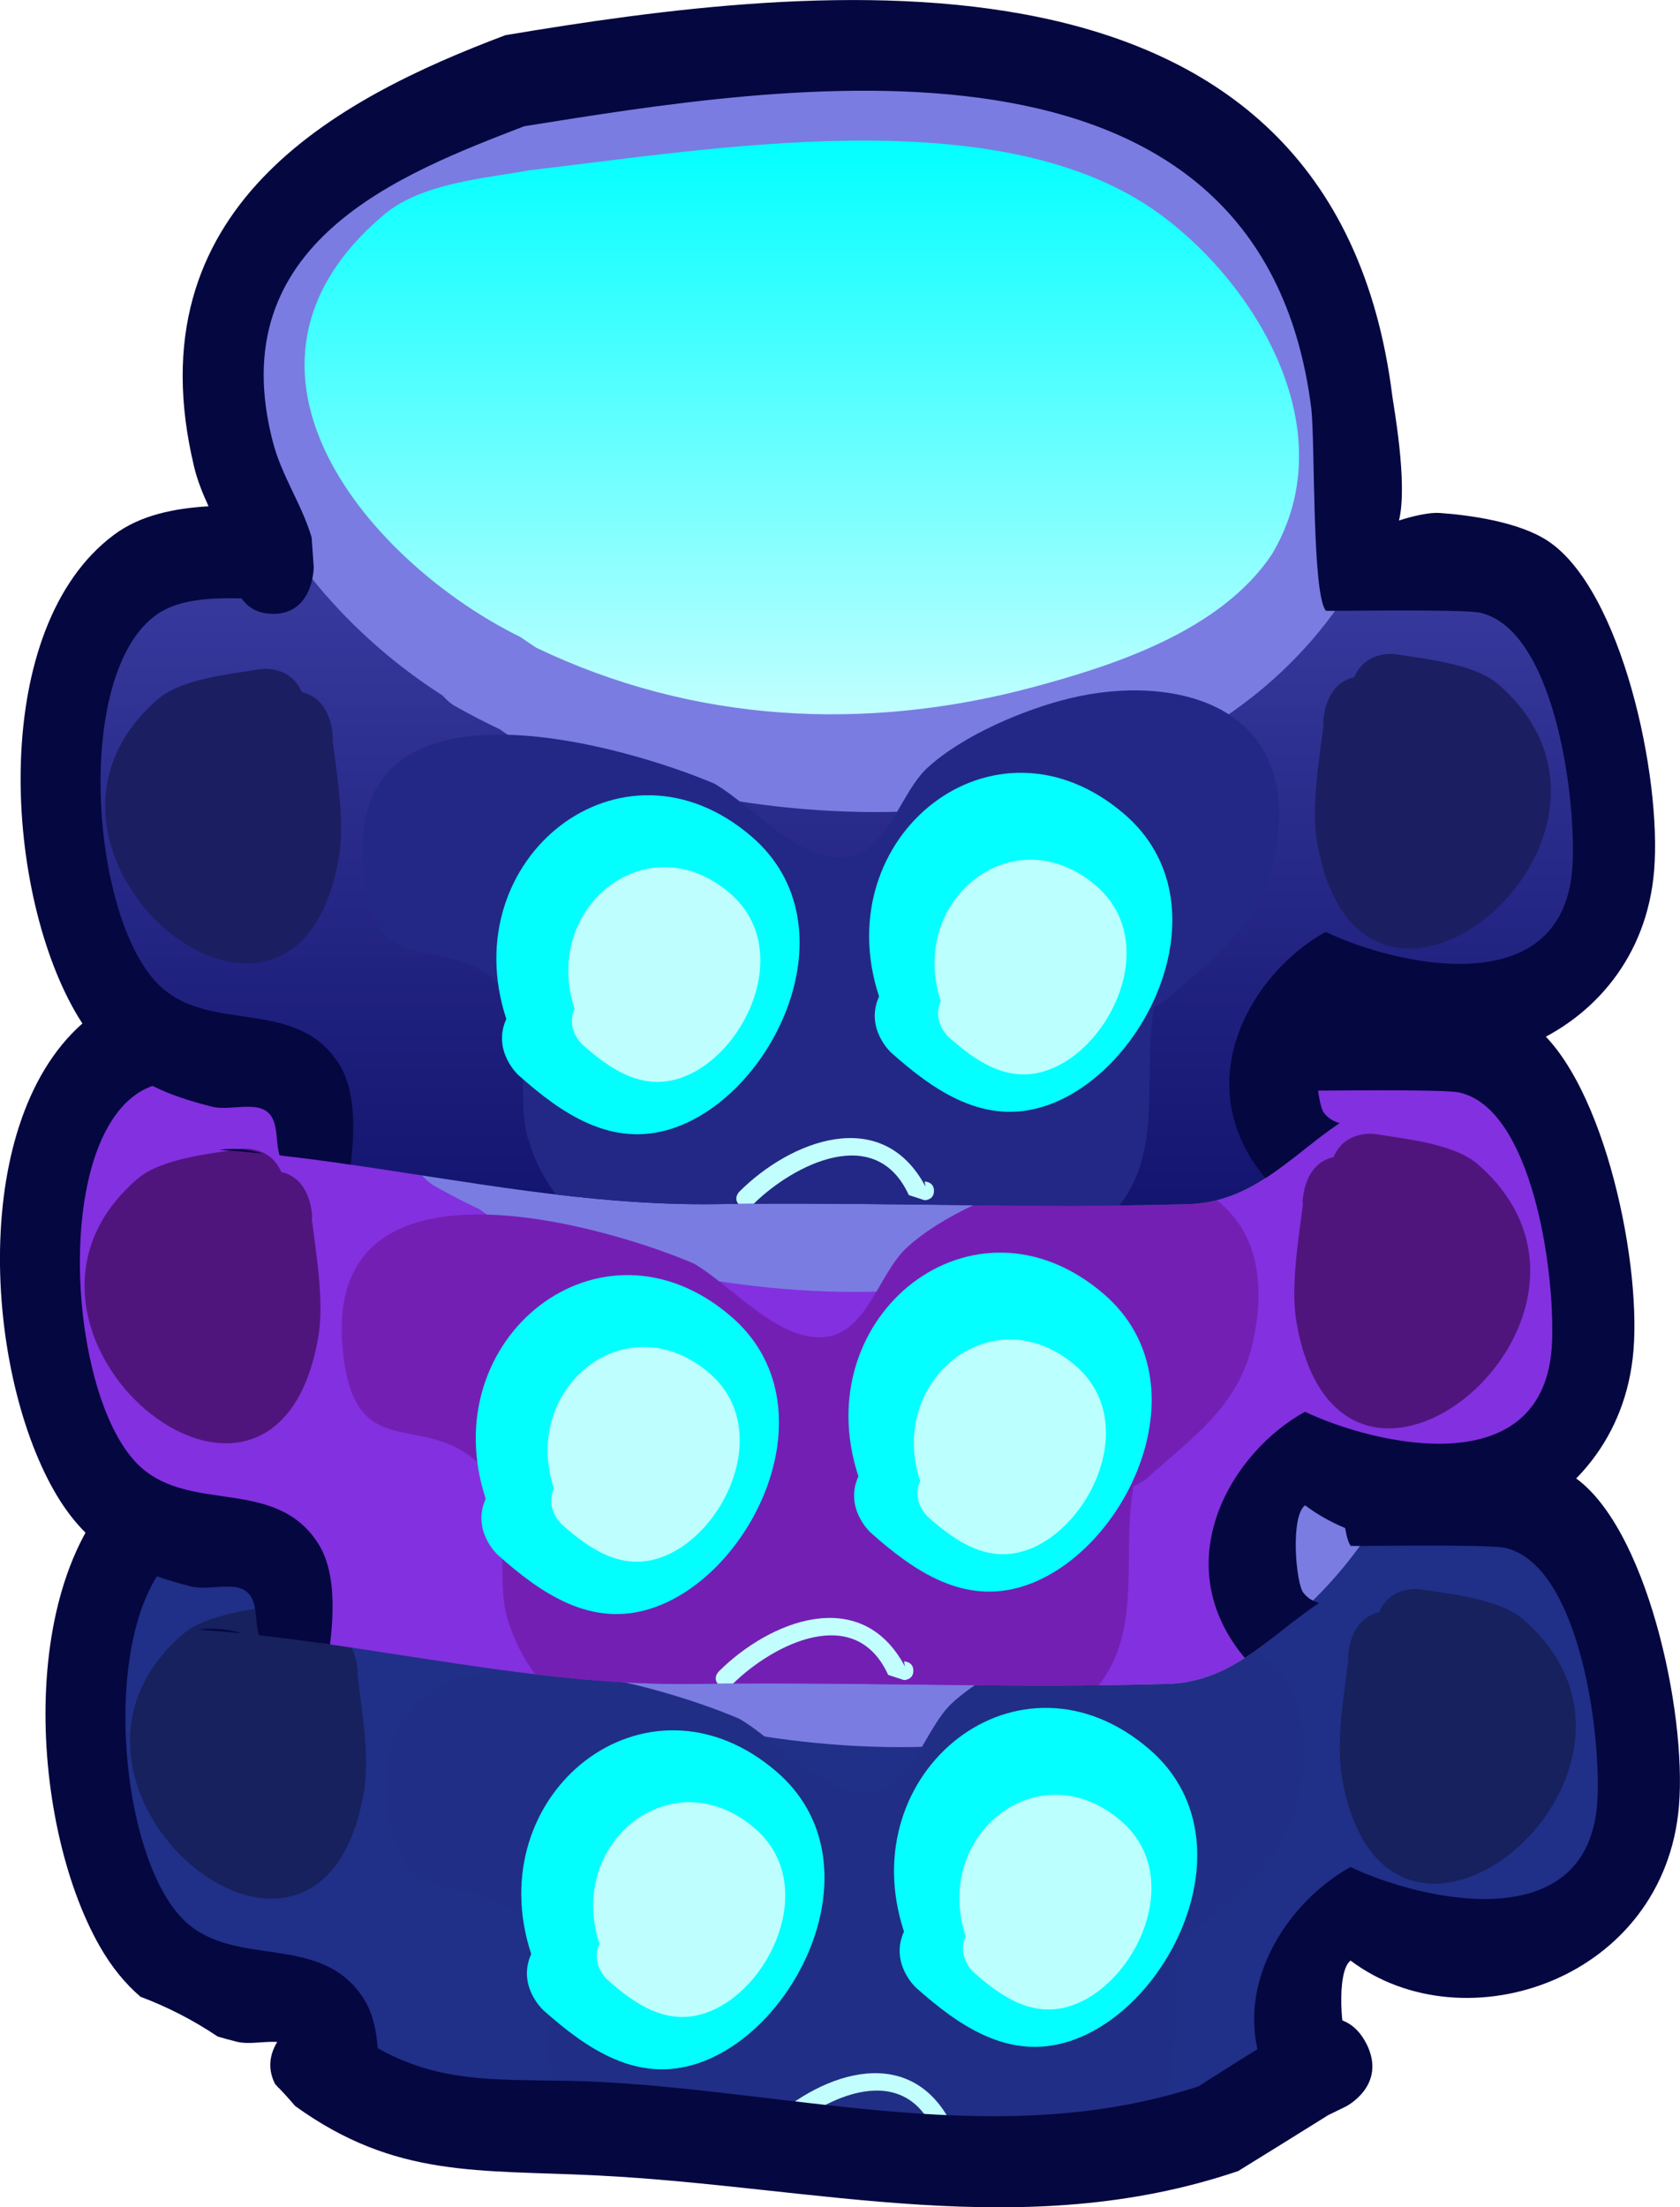 <svg version="1.1" xmlns="http://www.w3.org/2000/svg" xmlns:xlink="http://www.w3.org/1999/xlink" width="44.917" height="58.993" viewBox="0,0,44.917,58.993"><defs><linearGradient x1="238.638" y1="166.253" x2="238.638" y2="181.586" gradientUnits="userSpaceOnUse" id="color-1"><stop offset="0" stop-color="#02ffff"/><stop offset="1" stop-color="#c1ffff"/></linearGradient><linearGradient x1="240.052" y1="164.084" x2="240.052" y2="183.436" gradientUnits="userSpaceOnUse" id="color-2"><stop offset="0" stop-color="#3a3ca0"/><stop offset="1" stop-color="#10116b"/></linearGradient><linearGradient x1="239.19" y1="153.43" x2="239.19" y2="168.763" gradientUnits="userSpaceOnUse" id="color-3"><stop offset="0" stop-color="#02ffff"/><stop offset="1" stop-color="#c1ffff"/></linearGradient></defs><g transform="translate(-217.752,-149.671)"><g data-paper-data="{&quot;isPaintingLayer&quot;:true}" fill-rule="nonzero" stroke="none" stroke-width="0.5" stroke-linecap="butt" stroke-linejoin="miter" stroke-miterlimit="10" stroke-dasharray="" stroke-dashoffset="0" style="mix-blend-mode: normal"><path d="M249.592,206.152c0.977,-0.118 2.162,-0.466 3.279,-0.443c-0.774,0.591 -1.584,1.104 -2.684,1.135c-1.871,0.054 -3.742,0.047 -5.613,0.029c1.678,-0.222 3.35,-0.52 5.018,-0.721z" fill="#758965"/><path d="M228.607,189.904c3.286,-0.006 6.803,-0.651 10.061,0.003c4.771,-0.013 9.57,0.452 14.34,0.798c2.178,0.158 3.851,-1.539 6.135,-0.31c2.507,1.349 1.871,5.112 1.375,7.908c-0.711,2.721 -1.961,3.465 -3.968,3.088c-0.769,-0.145 -2.595,-0.814 -3.255,0.244c-0.134,0.214 0.107,0.55 0.141,0.83c0.104,0.84 0.135,1.784 0.114,2.713c-1.004,0.778 -1.941,1.625 -3.363,1.666c-4.206,0.121 -8.416,-0.062 -12.623,0c-3.383,0.05 -6.709,-0.624 -10.034,-1.092c0.12,-0.934 0.184,-1.824 -0.017,-2.496c-2.122,0.544 -5.711,-0.676 -6.657,-3.806c-0.771,-2.549 -0.477,-8.149 1.415,-9.614c1.646,-1.275 4.029,-0.629 5.773,-0.322c0,0 0.332,0.058 0.564,0.39z" fill="#202f87"/><path d="M232.783,191.94c4.216,2.026 8.779,2.247 13.235,1.05c2.139,-0.575 4.987,-1.468 6.362,-3.521c2.037,-3.409 -0.583,-7.413 -3.184,-9.195c-4.279,-2.932 -11.744,-1.586 -16.596,-1.028c-1.141,0.217 -2.857,0.316 -3.876,1.175c-4.921,4.148 -0.272,9.322 3.638,11.237zM230.254,193.253c-4.912,-3.123 -8.771,-9.942 -2.808,-14.861c1.387,-1.144 3.253,-1.317 4.866,-1.625c4.865,-0.554 12.361,-1.863 16.884,0.516c4.389,2.309 7.907,8.492 4.948,13.661c-4.599,6.399 -14.432,6.422 -21.189,3.721c-0.384,0.038 -0.712,-0.187 -0.712,-0.187l-0.457,-0.322c-0.423,-0.2 -0.83,-0.411 -1.218,-0.632c0,0 -0.158,-0.09 -0.315,-0.271z" fill="#7a7ce2"/><path d="M232.541,205.116c-0.398,-1.306 0.319,-3.337 -0.978,-4.337c-1.495,-1.152 -3.17,0.138 -3.437,-2.937c-0.481,-5.534 7.207,-3.175 9.394,-2.234c1.042,0.601 2.402,2.255 3.683,1.929c0.983,-0.25 1.302,-1.705 2.012,-2.356c0.96,-0.88 2.598,-1.559 3.781,-1.85c2.801,-0.691 6.406,0.133 5.47,4.385c-0.382,1.737 -1.683,2.582 -2.811,3.614c0,0 -0.152,0.139 -0.379,0.227c-0.327,1.802 0.256,3.828 -0.933,5.322c-3.592,0.037 -7.186,-0.088 -10.779,-0.035c-1.437,0.021 -2.863,-0.088 -4.283,-0.257c-0.312,-0.41 -0.564,-0.896 -0.739,-1.471z" fill="#212e85"/><path d="M241.921,201.295c-1.41,-4.279 3.075,-7.871 6.56,-4.873c2.755,2.37 0.607,6.917 -2.13,7.803c-1.604,0.519 -2.93,-0.38 -4.11,-1.432c0,0 -0.706,-0.646 -0.32,-1.498z" fill="#03ffff"/><path d="M231.955,201.895c-1.41,-4.279 3.075,-7.871 6.56,-4.873c2.755,2.37 0.607,6.917 -2.13,7.803c-1.604,0.519 -2.93,-0.38 -4.11,-1.432c0,0 -0.706,-0.646 -0.32,-1.498z" fill="#02fffe"/><path d="M243.571,201.425c-0.893,-2.71 1.948,-4.985 4.155,-3.086c1.745,1.501 0.384,4.381 -1.349,4.942c-1.016,0.329 -1.855,-0.241 -2.603,-0.907c0,0 -0.447,-0.409 -0.203,-0.949z" fill="#bcffff"/><path d="M233.78,201.625c-0.893,-2.71 1.948,-4.985 4.155,-3.086c1.745,1.501 0.384,4.381 -1.349,4.942c-1.016,0.329 -1.855,-0.241 -2.603,-0.907c0,0 -0.447,-0.409 -0.203,-0.949z" fill="#bffeff"/><path d="M226.49,193.163c0.826,0.185 0.826,1.222 0.826,1.222l-0.011,0.023c0.116,0.945 0.339,2.224 0.172,3.177c-1.182,6.75 -9.491,-0.183 -4.851,-4.226c0.649,-0.566 1.974,-0.683 2.743,-0.812c0,0 0.797,-0.13 1.121,0.615z" fill="#16215d"/><path d="M255.742,192.148c0.769,0.129 2.094,0.247 2.743,0.812c4.64,4.043 -3.669,10.976 -4.851,4.226c-0.167,-0.953 0.055,-2.232 0.172,-3.177l-0.011,-0.023c0,0 0,-1.037 0.826,-1.222c0.324,-0.746 1.121,-0.615 1.121,-0.615z" data-paper-data="{&quot;index&quot;:null}" fill="#16215d"/><path d="M225.713,191.067c-0.42,0 -0.679,-0.185 -0.838,-0.413c-0.769,-0.015 -1.655,0.006 -2.259,0.426c-2.264,1.577 -1.781,8.249 0.112,9.965c1.368,1.239 3.612,0.271 4.745,2.041c0.448,0.699 0.435,1.737 0.32,2.703c-0.633,-0.091 -1.267,-0.175 -1.9,-0.247c-0.101,-0.307 -0.045,-0.706 -0.193,-0.994c-0.276,-0.538 -1.081,-0.175 -1.614,-0.308c-0.176,-0.044 -0.347,-0.09 -0.514,-0.14c-0.639,-0.43 -1.331,-0.788 -2.064,-1.063c-0.404,-0.347 -0.765,-0.783 -1.087,-1.345c-1.916,-3.349 -2.285,-10.261 1.045,-12.737c0.718,-0.534 1.628,-0.706 2.526,-0.761c-0.155,-0.34 -0.297,-0.686 -0.385,-1.054c-1.664,-6.933 3.787,-9.829 8.323,-11.537c8.18,-1.368 22.122,-3.097 23.713,9.651c0.02,0.186 0.423,2.33 0.177,3.321c0.382,-0.126 0.829,-0.221 1.081,-0.203c0.839,0.059 2.135,0.243 2.902,0.75c1.962,1.297 3.048,6.287 2.839,8.81c-0.383,4.639 -5.716,6.44 -8.781,4.138c-0.398,0.301 -0.244,2.066 -0.051,2.328c0.112,0.153 0.26,0.236 0.426,0.282c-0.691,0.458 -1.301,1.028 -1.983,1.469c-0.031,-0.034 -0.061,-0.07 -0.091,-0.107c-1.976,-2.5 -0.271,-5.389 1.698,-6.472c1.836,0.877 6.451,1.993 6.605,-1.862c0.078,-1.966 -0.547,-6.233 -2.475,-6.669c-0.458,-0.104 -4.111,-0.038 -4.123,-0.052c-0.376,-0.442 -0.287,-4.472 -0.39,-5.401c-1.357,-10.862 -14.271,-8.626 -21.045,-7.549c-3.248,1.257 -8.132,3.084 -6.713,8.463c0.235,0.889 0.769,1.646 1.03,2.526l0.056,0.795c0,0 0,1.25 -1.093,1.25z" fill="#050741"/><path d="M225.439,205.494c-0.078,-0.008 -0.156,-0.016 -0.233,-0.023c-0.016,-0.017 -0.032,-0.033 -0.048,-0.05c0.094,0.019 0.188,0.043 0.281,0.073z" fill="#050741"/><path d="M243.389,206.49c0,0.25 -0.25,0.25 -0.25,0.25l-0.423,-0.138c-0.886,-1.939 -3.078,-0.814 -4.145,0.231c-0.138,0.001 -0.276,0.002 -0.414,0.003c-0.131,-0.166 0.027,-0.323 0.027,-0.323c1.357,-1.357 3.81,-2.337 4.98,-0.134l-0.025,-0.138c0,0 0.25,0 0.25,0.25z" fill="#c3feff"/><path d="M248.375,193.984c0.977,-0.118 2.162,-0.466 3.279,-0.443c-0.774,0.591 -1.584,1.104 -2.684,1.135c-1.871,0.054 -3.742,0.047 -5.613,0.029c1.678,-0.222 3.35,-0.52 5.018,-0.721z" fill="#758965"/><path d="M227.39,177.736c3.286,-0.006 6.803,-0.651 10.061,0.003c4.771,-0.013 9.57,0.452 14.34,0.798c2.178,0.158 3.851,-1.539 6.135,-0.31c2.507,1.349 1.871,5.112 1.375,7.908c-0.711,2.721 -1.961,3.465 -3.968,3.088c-0.769,-0.145 -2.595,-0.814 -3.255,0.244c-0.134,0.214 0.107,0.55 0.141,0.83c0.104,0.84 0.135,1.784 0.114,2.713c-1.004,0.778 -1.941,1.625 -3.363,1.666c-4.206,0.121 -8.416,-0.062 -12.623,0c-3.383,0.05 -6.709,-0.624 -10.034,-1.092c0.12,-0.934 0.184,-1.824 -0.017,-2.496c-2.122,0.544 -5.711,-0.676 -6.657,-3.806c-0.771,-2.549 -0.477,-8.149 1.415,-9.614c1.646,-1.275 4.029,-0.629 5.773,-0.322c0,0 0.332,0.058 0.564,0.39z" fill="#8330e0"/><path d="M231.565,179.772c4.216,2.026 8.779,2.247 13.235,1.05c2.139,-0.575 4.987,-1.468 6.362,-3.521c2.037,-3.409 -0.583,-7.413 -3.184,-9.195c-4.279,-2.932 -11.744,-1.586 -16.596,-1.028c-1.141,0.217 -2.857,0.316 -3.876,1.175c-4.921,4.148 -0.272,9.322 3.638,11.237zM229.037,181.086c-4.912,-3.123 -8.771,-9.942 -2.808,-14.861c1.387,-1.144 3.253,-1.317 4.866,-1.625c4.865,-0.554 12.361,-1.863 16.884,0.516c4.389,2.309 7.907,8.492 4.948,13.661c-4.599,6.399 -14.432,6.422 -21.189,3.721c-0.384,0.038 -0.712,-0.187 -0.712,-0.187l-0.457,-0.322c-0.423,-0.2 -0.83,-0.411 -1.218,-0.632c0,0 -0.158,-0.09 -0.315,-0.271z" fill="#7a7ce2"/><path d="M231.109,179.517c-3.91,-1.915 -8.562,-7.136 -3.641,-11.285c1.019,-0.859 2.741,-0.97 3.882,-1.186c4.852,-0.558 12.389,-1.896 16.668,1.036c2.601,1.782 5.224,5.822 3.188,9.23c-1.375,2.054 -4.235,2.97 -6.374,3.545c-4.457,1.197 -9.086,0.97 -13.302,-1.055z" data-paper-data="{&quot;noHover&quot;:false,&quot;origItem&quot;:[&quot;Path&quot;,{&quot;applyMatrix&quot;:true,&quot;segments&quot;:[[[463.94595,371.16339],[0,0],[9.64661,4.05142]],[[494.22632,373.26302],[-10.19587,2.39395],[4.89392,-1.14907]],[[508.78266,366.22051],[-3.14585,4.10717],[4.65937,-6.81741]],[[501.49921,347.83065],[5.94988,3.56392],[-9.78914,-5.8636]],[[463.53076,345.77426],[11.0996,-1.11515],[-2.61094,0.43362]],[[454.66248,348.12425],[2.33147,-1.71796],[-11.25893,8.29625]],[[462.9855,370.59828],[-8.94588,-3.83011],[0,0]]],&quot;closed&quot;:true}]}" fill="url(#color-1)"/><path d="M231.324,192.949c-0.398,-1.306 0.319,-3.337 -0.978,-4.337c-1.495,-1.152 -3.17,0.138 -3.437,-2.937c-0.481,-5.534 7.207,-3.175 9.394,-2.234c1.042,0.601 2.402,2.255 3.683,1.929c0.983,-0.25 1.302,-1.705 2.012,-2.356c0.96,-0.88 2.598,-1.559 3.781,-1.85c2.801,-0.691 6.406,0.133 5.47,4.385c-0.382,1.737 -1.683,2.582 -2.811,3.614c0,0 -0.152,0.139 -0.379,0.227c-0.327,1.802 0.256,3.828 -0.933,5.322c-3.592,0.037 -7.186,-0.088 -10.779,-0.035c-1.437,0.021 -2.863,-0.088 -4.283,-0.257c-0.312,-0.41 -0.564,-0.896 -0.739,-1.471z" fill="#741fb4"/><path d="M240.703,189.128c-1.41,-4.279 3.075,-7.871 6.56,-4.873c2.755,2.37 0.607,6.917 -2.13,7.803c-1.604,0.519 -2.93,-0.38 -4.11,-1.432c0,0 -0.706,-0.646 -0.32,-1.498z" fill="#03ffff"/><path d="M230.738,189.728c-1.41,-4.279 3.075,-7.871 6.56,-4.873c2.755,2.37 0.607,6.917 -2.13,7.803c-1.604,0.519 -2.93,-0.38 -4.11,-1.432c0,0 -0.706,-0.646 -0.32,-1.498z" fill="#02fffe"/><path d="M242.354,189.258c-0.893,-2.71 1.948,-4.985 4.155,-3.086c1.745,1.501 0.384,4.381 -1.349,4.942c-1.016,0.329 -1.855,-0.241 -2.603,-0.907c0,0 -0.447,-0.409 -0.203,-0.949z" fill="#bcffff"/><path d="M232.563,189.458c-0.893,-2.71 1.948,-4.985 4.155,-3.086c1.745,1.501 0.384,4.381 -1.349,4.942c-1.016,0.329 -1.855,-0.241 -2.603,-0.907c0,0 -0.447,-0.409 -0.203,-0.949z" fill="#bffeff"/><path d="M225.273,180.995c0.826,0.185 0.826,1.222 0.826,1.222l-0.011,0.023c0.116,0.945 0.339,2.224 0.172,3.177c-1.182,6.75 -9.491,-0.183 -4.851,-4.226c0.649,-0.566 1.974,-0.683 2.743,-0.812c0,0 0.797,-0.13 1.121,0.615z" fill="#50157d"/><path d="M254.525,179.98c0.769,0.129 2.094,0.247 2.743,0.812c4.64,4.043 -3.669,10.976 -4.851,4.226c-0.167,-0.953 0.055,-2.232 0.172,-3.177l-0.011,-0.023c0,0 0,-1.037 0.826,-1.222c0.324,-0.746 1.121,-0.615 1.121,-0.615z" data-paper-data="{&quot;index&quot;:null}" fill="#50157d"/><path d="M224.496,178.9c-0.42,0 -0.679,-0.185 -0.838,-0.413c-0.769,-0.015 -1.655,0.006 -2.259,0.426c-2.264,1.577 -1.781,8.249 0.112,9.965c1.368,1.239 3.612,0.271 4.745,2.041c0.448,0.699 0.435,1.737 0.32,2.703c-0.633,-0.091 -1.267,-0.175 -1.9,-0.247c-0.101,-0.307 -0.045,-0.706 -0.193,-0.994c-0.276,-0.538 -1.081,-0.175 -1.614,-0.308c-1.557,-0.388 -2.768,-0.981 -3.665,-2.549c-1.916,-3.349 -2.285,-10.261 1.045,-12.737c0.718,-0.534 1.628,-0.706 2.526,-0.761c-0.155,-0.34 -0.297,-0.686 -0.385,-1.054c-1.664,-6.933 3.787,-9.829 8.323,-11.537c8.18,-1.368 22.122,-3.097 23.713,9.651c0.02,0.186 0.423,2.33 0.177,3.321c0.382,-0.126 0.829,-0.221 1.081,-0.203c0.839,0.059 2.135,0.243 2.902,0.75c1.962,1.297 3.048,6.287 2.839,8.81c-0.383,4.639 -5.716,6.44 -8.781,4.138c-0.398,0.301 -0.244,2.066 -0.051,2.328c0.112,0.153 0.26,0.236 0.426,0.282c-0.691,0.458 -1.301,1.028 -1.983,1.469c-0.031,-0.034 -0.061,-0.07 -0.091,-0.107c-1.976,-2.5 -0.271,-5.389 1.698,-6.472c1.836,0.877 6.451,1.993 6.605,-1.862c0.078,-1.966 -0.547,-6.233 -2.475,-6.669c-0.458,-0.104 -4.111,-0.038 -4.123,-0.052c-0.376,-0.442 -0.287,-4.472 -0.39,-5.401c-1.357,-10.862 -14.271,-8.626 -21.045,-7.549c-3.248,1.257 -8.132,3.084 -6.713,8.463c0.235,0.889 0.769,1.646 1.03,2.526l0.056,0.795c0,0 0,1.25 -1.093,1.25z" fill="#050741"/><path d="M223.056,193.225c0.386,-0.051 0.777,-0.022 1.165,0.101c-0.388,-0.04 -0.777,-0.074 -1.165,-0.101z" fill="#050741"/><path d="M242.172,194.323c0,0.25 -0.25,0.25 -0.25,0.25l-0.423,-0.138c-0.886,-1.939 -3.078,-0.814 -4.145,0.231c-0.138,0.001 -0.276,0.002 -0.414,0.003c-0.131,-0.166 0.027,-0.323 0.027,-0.323c1.357,-1.357 3.81,-2.337 4.98,-0.134l-0.025,-0.138c0,0 0.25,0 0.25,0.25z" fill="#c3feff"/><path d="M248.926,181.16c0.977,-0.118 2.162,-0.466 3.279,-0.443c-0.774,0.591 -1.584,1.104 -2.684,1.135c-1.871,0.054 -3.742,0.047 -5.613,0.029c1.678,-0.222 3.35,-0.52 5.018,-0.721z" fill="#758965"/><path d="M227.941,164.913c3.286,-0.006 6.803,-0.651 10.061,0.003c4.771,-0.013 9.57,0.452 14.34,0.798c2.178,0.158 3.851,-1.539 6.135,-0.31c2.507,1.349 1.871,5.112 1.375,7.908c-0.711,2.721 -1.961,3.465 -3.968,3.088c-0.769,-0.145 -2.595,-0.814 -3.255,0.244c-0.134,0.214 0.107,0.55 0.141,0.83c0.104,0.84 0.135,1.784 0.114,2.713c-1.004,0.778 -1.941,1.625 -3.363,1.666c-4.206,0.121 -8.416,-0.062 -12.623,0c-3.383,0.05 -6.709,-0.624 -10.034,-1.092c0.12,-0.934 0.184,-1.824 -0.017,-2.496c-2.122,0.544 -5.711,-0.676 -6.657,-3.806c-0.771,-2.549 -0.477,-8.149 1.415,-9.614c1.646,-1.275 4.029,-0.629 5.773,-0.322c0,0 0.332,0.058 0.564,0.39z" fill="url(#color-2)"/><path d="M232.117,166.949c4.216,2.026 8.779,2.247 13.235,1.05c2.139,-0.575 4.987,-1.468 6.362,-3.521c2.037,-3.409 -0.583,-7.413 -3.184,-9.195c-4.279,-2.932 -11.744,-1.586 -16.596,-1.028c-1.141,0.217 -2.857,0.316 -3.876,1.175c-4.921,4.148 -0.272,9.322 3.638,11.237zM229.589,168.262c-4.912,-3.123 -8.771,-9.942 -2.808,-14.861c1.387,-1.144 3.253,-1.317 4.866,-1.625c4.865,-0.554 12.361,-1.863 16.884,0.516c4.389,2.309 7.907,8.492 4.948,13.661c-4.599,6.399 -14.432,6.422 -21.189,3.721c-0.384,0.038 -0.712,-0.187 -0.712,-0.187l-0.457,-0.322c-0.423,-0.2 -0.83,-0.411 -1.218,-0.632c0,0 -0.158,-0.09 -0.315,-0.271z" fill="#7a7ce2"/><path d="M231.66,166.693c-3.91,-1.915 -8.562,-7.136 -3.641,-11.285c1.019,-0.859 2.741,-0.97 3.882,-1.186c4.852,-0.558 12.389,-1.896 16.668,1.036c2.601,1.782 5.224,5.822 3.188,9.23c-1.375,2.054 -4.235,2.97 -6.374,3.545c-4.457,1.197 -9.086,0.97 -13.302,-1.055z" data-paper-data="{&quot;noHover&quot;:false,&quot;origItem&quot;:[&quot;Path&quot;,{&quot;applyMatrix&quot;:true,&quot;segments&quot;:[[[463.94595,371.16339],[0,0],[9.64661,4.05142]],[[494.22632,373.26302],[-10.19587,2.39395],[4.89392,-1.14907]],[[508.78266,366.22051],[-3.14585,4.10717],[4.65937,-6.81741]],[[501.49921,347.83065],[5.94988,3.56392],[-9.78914,-5.8636]],[[463.53076,345.77426],[11.0996,-1.11515],[-2.61094,0.43362]],[[454.66248,348.12425],[2.33147,-1.71796],[-11.25893,8.29625]],[[462.9855,370.59828],[-8.94588,-3.83011],[0,0]]],&quot;closed&quot;:true}]}" fill="url(#color-3)"/><path d="M231.876,180.125c-0.398,-1.306 0.319,-3.337 -0.978,-4.337c-1.495,-1.152 -3.17,0.138 -3.437,-2.937c-0.481,-5.534 7.207,-3.175 9.394,-2.234c1.042,0.601 2.402,2.255 3.683,1.929c0.983,-0.25 1.302,-1.705 2.012,-2.356c0.96,-0.88 2.598,-1.559 3.781,-1.85c2.801,-0.691 6.406,0.133 5.47,4.385c-0.382,1.737 -1.683,2.582 -2.811,3.614c0,0 -0.152,0.139 -0.379,0.227c-0.327,1.802 0.256,3.828 -0.933,5.322c-3.592,0.037 -7.186,-0.088 -10.779,-0.035c-1.437,0.021 -2.863,-0.088 -4.283,-0.257c-0.312,-0.41 -0.564,-0.896 -0.739,-1.471z" fill="#232886"/><path d="M241.255,176.304c-1.41,-4.279 3.075,-7.871 6.56,-4.873c2.755,2.37 0.607,6.917 -2.13,7.803c-1.604,0.519 -2.93,-0.38 -4.11,-1.432c0,0 -0.706,-0.646 -0.32,-1.498z" fill="#03ffff"/><path d="M231.289,176.904c-1.41,-4.279 3.075,-7.871 6.56,-4.873c2.755,2.37 0.607,6.917 -2.13,7.803c-1.604,0.519 -2.93,-0.38 -4.11,-1.432c0,0 -0.706,-0.646 -0.32,-1.498z" fill="#02fffe"/><path d="M242.906,176.434c-0.893,-2.71 1.948,-4.985 4.155,-3.086c1.745,1.501 0.384,4.381 -1.349,4.942c-1.016,0.329 -1.855,-0.241 -2.603,-0.907c0,0 -0.447,-0.409 -0.203,-0.949z" fill="#bcffff"/><path d="M233.115,176.634c-0.893,-2.71 1.948,-4.985 4.155,-3.086c1.745,1.501 0.384,4.381 -1.349,4.942c-1.016,0.329 -1.855,-0.241 -2.603,-0.907c0,0 -0.447,-0.409 -0.203,-0.949z" fill="#bffeff"/><path d="" fill="#526548"/><path d="" fill="#526548"/><path d="" data-paper-data="{&quot;index&quot;:null}" fill="#526548"/><path d="" data-paper-data="{&quot;index&quot;:null}" fill="#526548"/><path d="" fill="#435334"/><path d="" fill="#435334"/><path d="" fill="#435334"/><path d="" fill="#435334"/><path d="" fill="#435334"/><path d="" fill="#435334"/><path d="M225.825,168.172c0.826,0.185 0.826,1.222 0.826,1.222l-0.011,0.023c0.116,0.945 0.339,2.224 0.172,3.177c-1.182,6.75 -9.491,-0.183 -4.851,-4.226c0.649,-0.566 1.974,-0.683 2.743,-0.812c0,0 0.797,-0.13 1.121,0.615z" fill="#1c1e62"/><path d="M255.077,167.156c0.769,0.129 2.094,0.247 2.743,0.812c4.64,4.043 -3.669,10.976 -4.851,4.226c-0.167,-0.953 0.055,-2.232 0.172,-3.177l-0.011,-0.023c0,0 0,-1.037 0.826,-1.222c0.324,-0.746 1.121,-0.615 1.121,-0.615z" data-paper-data="{&quot;index&quot;:null}" fill="#1c1e62"/><path d="M225.048,166.076c-0.42,0 -0.679,-0.185 -0.838,-0.413c-0.769,-0.015 -1.655,0.006 -2.259,0.426c-2.264,1.577 -1.781,8.249 0.112,9.965c1.368,1.239 3.612,0.271 4.745,2.041c0.448,0.699 0.435,1.737 0.32,2.703c-0.633,-0.091 -1.267,-0.175 -1.9,-0.247c-0.101,-0.307 -0.045,-0.706 -0.193,-0.994c-0.276,-0.538 -1.081,-0.175 -1.614,-0.308c-1.557,-0.388 -2.768,-0.981 -3.665,-2.549c-1.916,-3.349 -2.285,-10.261 1.045,-12.737c0.718,-0.534 1.628,-0.706 2.526,-0.761c-0.155,-0.34 -0.297,-0.686 -0.385,-1.054c-1.664,-6.933 3.787,-9.829 8.323,-11.537c8.18,-1.368 22.122,-3.097 23.713,9.651c0.02,0.186 0.423,2.33 0.177,3.321c0.382,-0.126 0.829,-0.221 1.081,-0.203c0.839,0.059 2.135,0.243 2.902,0.75c1.962,1.297 3.048,6.287 2.839,8.81c-0.383,4.639 -5.716,6.44 -8.781,4.138c-0.398,0.301 -0.244,2.066 -0.051,2.328c0.112,0.153 0.26,0.236 0.426,0.282c-0.691,0.458 -1.301,1.028 -1.983,1.469c-0.031,-0.034 -0.061,-0.07 -0.091,-0.107c-1.976,-2.5 -0.271,-5.389 1.698,-6.472c1.836,0.877 6.451,1.993 6.605,-1.862c0.078,-1.966 -0.547,-6.233 -2.475,-6.669c-0.458,-0.104 -4.111,-0.038 -4.123,-0.052c-0.376,-0.442 -0.287,-4.472 -0.39,-5.401c-1.357,-10.862 -14.271,-8.626 -21.045,-7.549c-3.248,1.257 -8.132,3.084 -6.713,8.463c0.235,0.889 0.769,1.646 1.03,2.526l0.056,0.795c0,0 0,1.25 -1.093,1.25z" fill="#050741"/><path d="M223.607,180.401c0.386,-0.051 0.777,-0.022 1.165,0.101c-0.388,-0.04 -0.777,-0.074 -1.165,-0.101z" fill="#050741"/><path d="M242.723,181.499c0,0.25 -0.25,0.25 -0.25,0.25l-0.423,-0.138c-0.886,-1.939 -3.078,-0.814 -4.145,0.231c-0.138,0.001 -0.276,0.002 -0.414,0.003c-0.131,-0.166 0.027,-0.324 0.027,-0.324c1.357,-1.357 3.81,-2.337 4.98,-0.134l-0.025,-0.138c0,0 0.25,0 0.25,0.25z" fill="#c3feff"/><path d="M254.288,204.297c0.559,1.118 -0.559,1.677 -0.559,1.677l-0.466,0.227c-0.801,0.501 -1.604,0.999 -2.408,1.495c-5.737,1.941 -11.271,0.413 -17.113,0.118c-3.184,-0.161 -5.407,0.086 -8.1,-1.858c-0.17,-0.201 -0.348,-0.396 -0.533,-0.583c-0.162,-0.313 -0.233,-0.757 0.148,-1.266c0.75,-1 1.75,-0.25 1.75,-0.25c2.289,1.731 4.132,1.312 6.859,1.46c5.337,0.291 10.682,1.828 15.923,0.118c0.714,-0.454 1.431,-0.905 2.148,-1.353l0.673,-0.343c0,0 1.118,-0.559 1.677,0.559z" fill="#050741"/></g></g></svg>